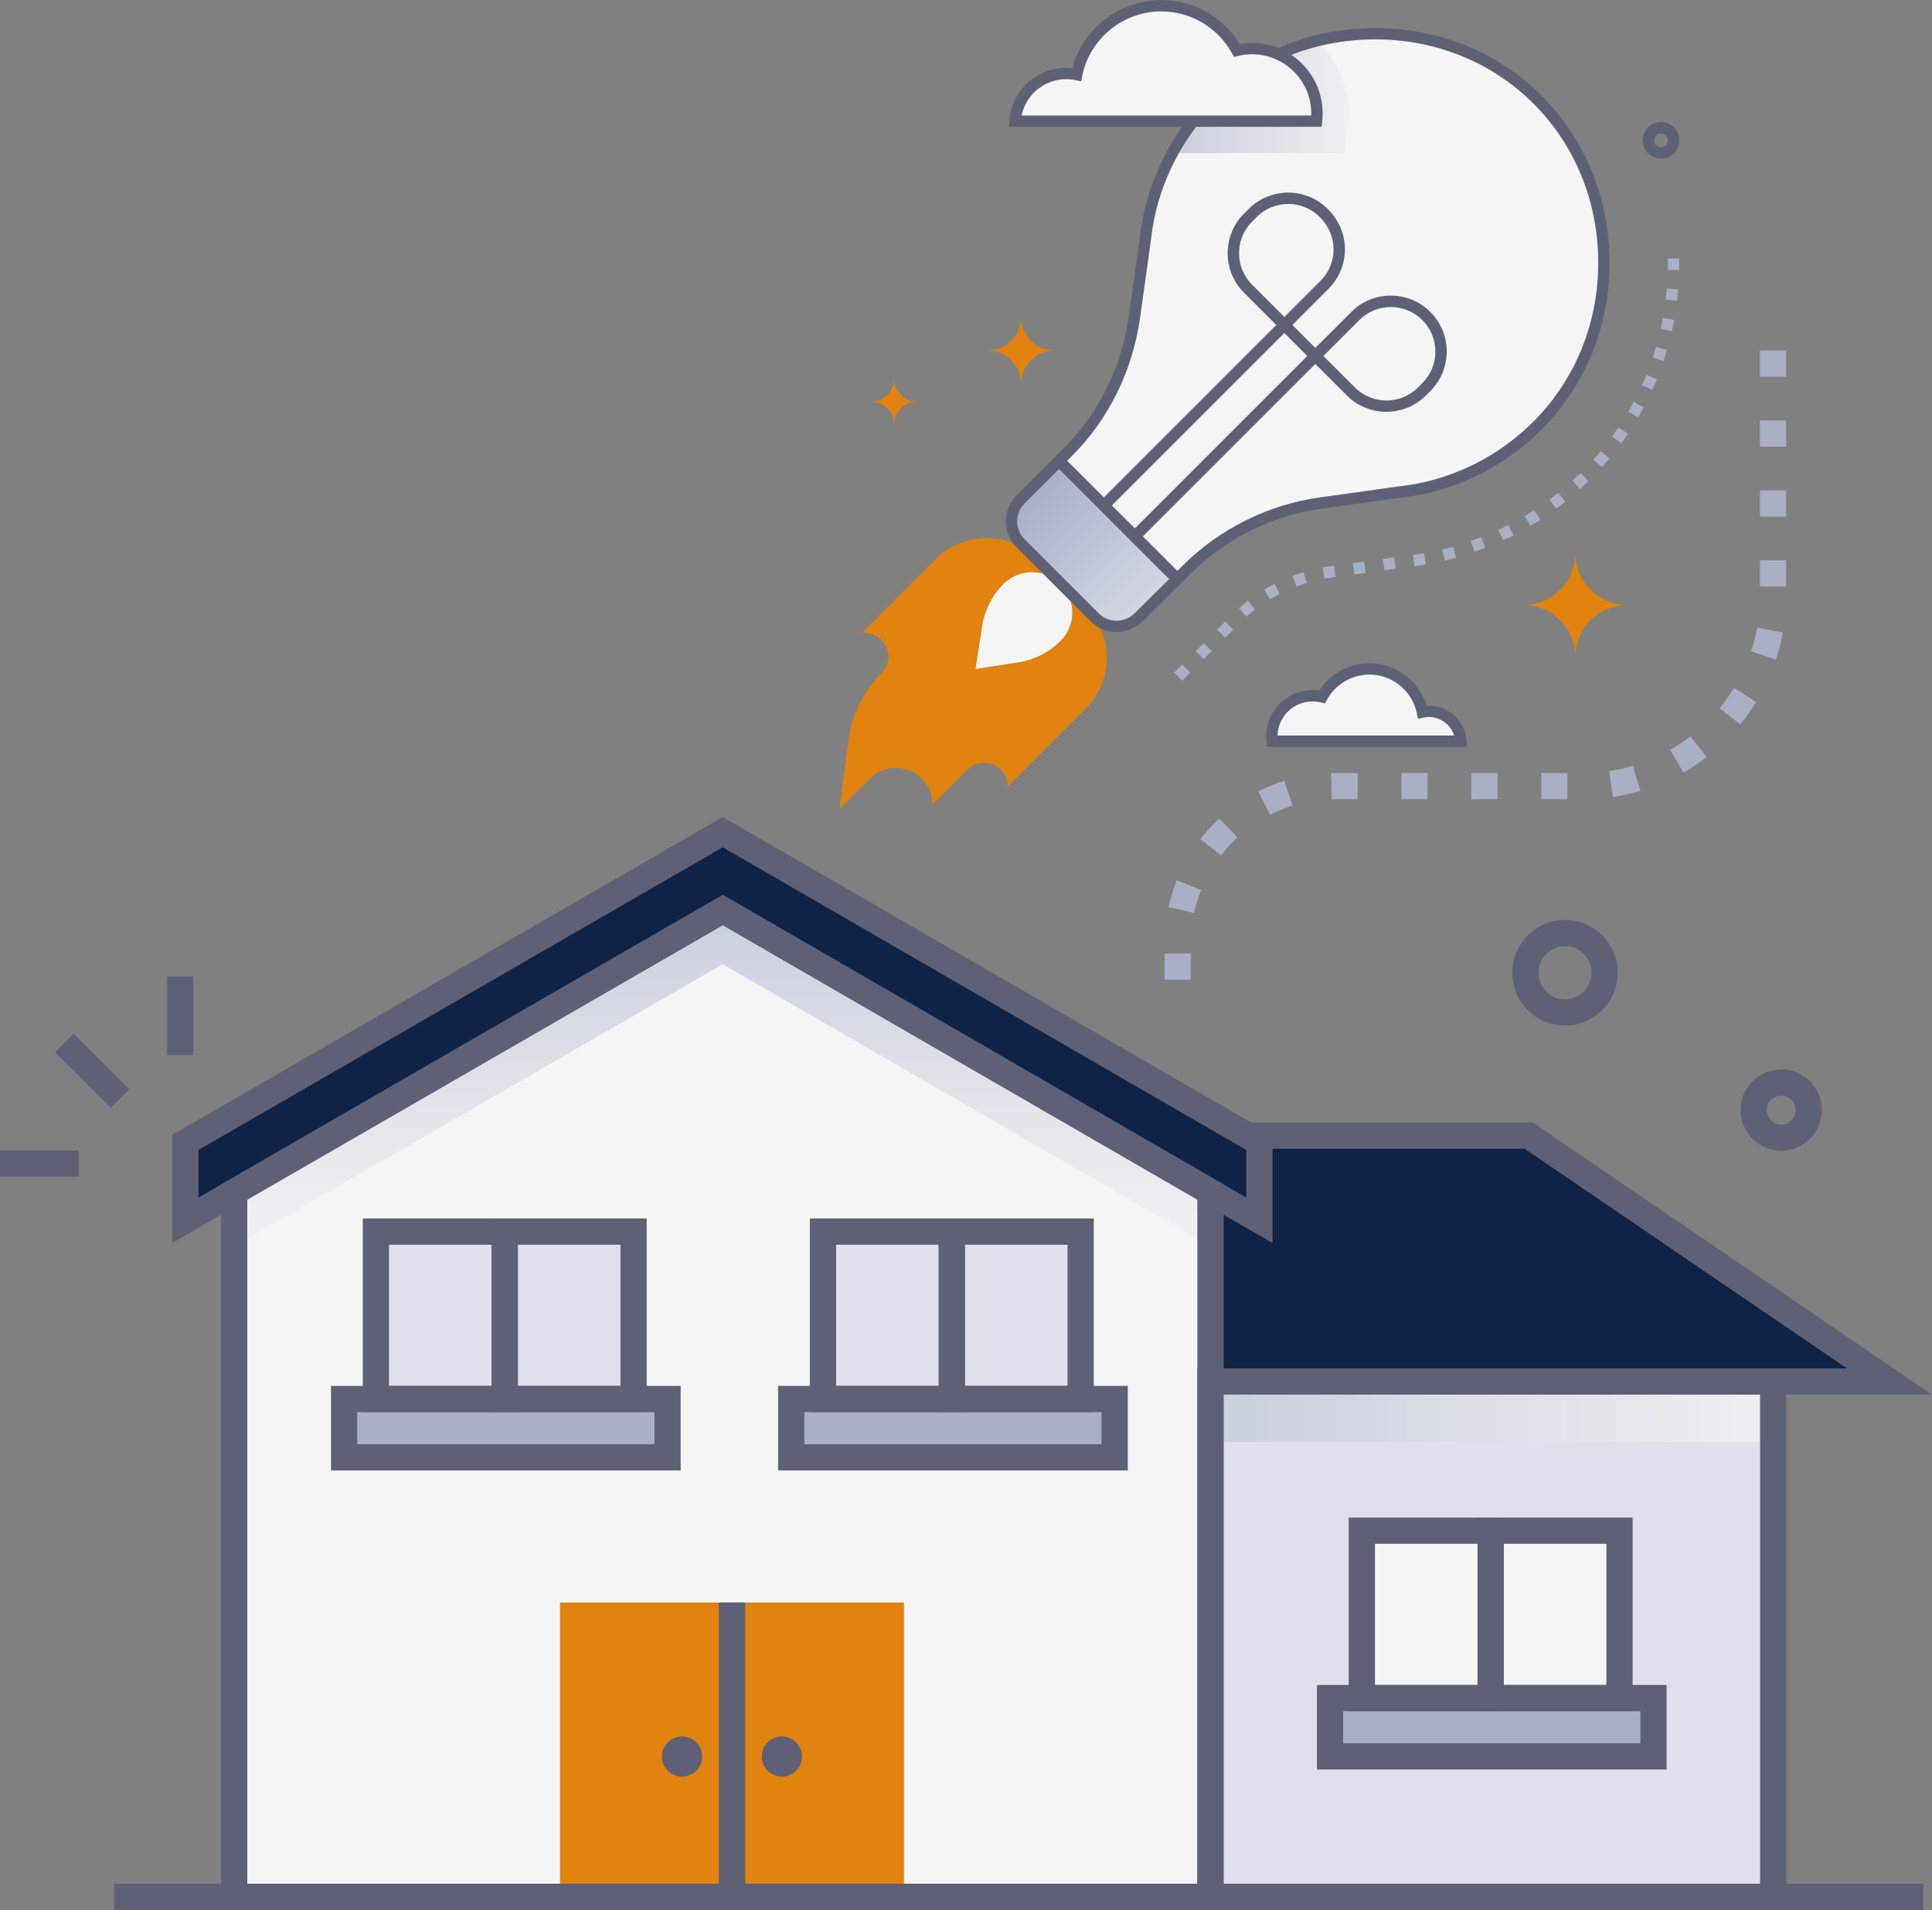 <svg xmlns="http://www.w3.org/2000/svg" xmlns:xlink="http://www.w3.org/1999/xlink" viewBox="0 0 441.97 437.02"><rect x="0" y="0" width="441.97" height="437.02" fill="#808080" stroke="none"/><defs><style>      .cls-1 {        isolation: isolate;      }      .cls-2 {        fill: #a9afc4;      }      .cls-2, .cls-3, .cls-4, .cls-5, .cls-6, .cls-7, .cls-8, .cls-9, .cls-10, .cls-11 {        stroke-width: 0px;      }      .cls-3 {        fill: #f5f5f5;      }      .cls-12 {        stroke: #a9afc4;        stroke-dasharray: 0 0 0 0 0 0 6 10 6 10 6 10;      }      .cls-12, .cls-13 {        fill: none;        stroke-miterlimit: 10;        stroke-width: 6px;      }      .cls-4 {        fill: #5e6175;      }      .cls-5 {        fill: url(#linear-gradient-4);      }      .cls-5, .cls-7, .cls-11 {        mix-blend-mode: multiply;      }      .cls-6 {        fill: url(#linear-gradient-2);      }      .cls-7 {        fill: url(#linear-gradient);      }      .cls-8 {        fill: #e1830e;      }      .cls-9 {        fill: #dee1ec;      }      .cls-10 {        fill: #0f2347;      }      .cls-13 {        stroke: #5e6175;      }      .cls-11 {        fill: url(#linear-gradient-3);      }    </style><linearGradient id="linear-gradient" x1="268.21" y1="22.2" x2="308.54" y2="22.2" gradientUnits="userSpaceOnUse"><stop offset="0" stop-color="#cacfdd"></stop><stop offset="1" stop-color="#eef0f1"></stop></linearGradient><linearGradient id="linear-gradient-2" x1="-2407.47" y1="-1392.42" x2="-2369.24" y2="-1392.42" gradientTransform="translate(953.09 2799.32) rotate(45)" gradientUnits="userSpaceOnUse"><stop offset="0" stop-color="#a9afc4"></stop><stop offset="1" stop-color="#d4d8e5"></stop></linearGradient><linearGradient id="linear-gradient-3" x1="276.91" y1="323.02" x2="405.62" y2="323.02" xlink:href="#linear-gradient"></linearGradient><linearGradient id="linear-gradient-4" x1="165.24" y1="207.98" x2="165.24" y2="278.27" xlink:href="#linear-gradient"></linearGradient></defs><g class="cls-1"><g id="Layer_2" data-name="Layer 2"><g id="Insurance"><g><g><path class="cls-3" d="M352.64,96.45c-8.96,9.4-20.77,14.89-32.45,16.13l-18.13,2.53c-11.58,1.61-22.33,6.97-30.6,15.24l-2.13,2.13-27.03-27.03,2.13-2.13c8.27-8.27,13.48-19.16,15.1-30.74l2.53-18.13c2.12-20.03,16.46-39.25,39.03-45.03,17.59-4.51,37.22-.04,50.65,13.39,19.81,19.81,20.36,53.15.9,73.64Z"></path><path class="cls-7" d="M308.54,25.96c0,1.73-.14,2.44-.92,9.04h-39.41c6.93-12.68,18.53-21.91,32.88-25.58,4.57,4.05,7.45,9.97,7.45,16.54Z"></path><path class="cls-8" d="M214.06,127.92l-16.83,16.83,1.16.13c4.52.49,6.45,5.99,3.24,9.2-4.02,4.02-6.78,9.37-7.56,15.35l-2.05,15.7,6.97-6.97c5.28-5.28,14.32-1.54,14.32,5.93,0,.04,8.01-8.01,7.97-7.97,3.41-3.41,9.24-1,9.24,3.83l17.86-17.86c6.4-6.4,6.4-16.78,0-23.18l-10.97-10.97c-6.39-6.39-16.91-6.44-23.34-.01Z"></path><path class="cls-3" d="M242.6,133.62c-3.59-3.59-9.42-3.61-13.03,0-2.61,2.61-4.33,5.99-4.89,9.65l-1.51,9.78,9.78-1.51c3.66-.56,7.04-2.28,9.65-4.89,3.59-3.59,3.61-9.43,0-13.03Z"></path><path class="cls-2" d="M270.45,155.72l-1.84-1.84,1.84-1.84,1.84,1.84-1.84,1.84ZM275.36,150.82l-1.84-1.84,1.84-1.84,1.84,1.84-1.84,1.84ZM280.27,145.91l-1.84-1.84,1.84-1.84,1.84,1.84-1.84,1.84ZM285.16,141.1l-1.73-1.94c.67-.59,1.36-1.17,2.07-1.72l1.59,2.06c-.66.51-1.31,1.05-1.93,1.6ZM290.55,137.13l-1.35-2.23c.76-.46,1.55-.9,2.35-1.31l1.19,2.31c-.74.38-1.48.79-2.19,1.23ZM296.57,134.2l-.92-2.43c.84-.32,1.69-.61,2.55-.87l.75,2.49c-.8.24-1.6.51-2.38.81ZM303.02,132.41l-.46-2.56c.95-.17,1.57-.25,2.63-.4l.36,2.58c-1.17.16-1.68.23-2.52.38ZM309.83,131.43l-.36-2.58,2.58-.36.36,2.58-2.58.36ZM316.71,130.47l-.36-2.58,2.58-.36.36,2.58-2.58.36ZM323.57,129.54l-.34-2.58c.84-.11,1.68-.24,2.52-.38l.44,2.57c-.87.15-1.75.28-2.62.39ZM330.53,128.26l-.6-2.53c.82-.2,1.65-.41,2.47-.64l.7,2.51c-.85.24-1.71.46-2.57.67ZM337.31,126.27l-.86-2.46c.8-.28,1.6-.58,2.39-.89l.95,2.42c-.82.32-1.66.63-2.49.92ZM343.86,123.61l-1.1-2.36c.77-.36,1.54-.74,2.29-1.12l1.19,2.32c-.78.4-1.58.79-2.38,1.16ZM350.11,120.31l-1.33-2.24c.73-.43,1.46-.89,2.17-1.34l1.41,2.19c-.73.47-1.49.94-2.25,1.4ZM356,116.4l-1.55-2.09c.68-.5,1.36-1.03,2.02-1.56l1.63,2.03c-.69.55-1.39,1.09-2.1,1.62ZM361.46,111.91l-1.75-1.93c.63-.57,1.25-1.16,1.86-1.75l1.82,1.86c-.63.62-1.28,1.23-1.93,1.82ZM366.45,106.9l-1.94-1.74c.57-.63,1.13-1.28,1.67-1.93l2,1.66c-.56.67-1.14,1.35-1.73,2.01ZM370.89,101.41l-2.1-1.53c.5-.68.99-1.39,1.46-2.09l2.16,1.45c-.49.73-1,1.46-1.52,2.17ZM374.75,95.49l-2.25-1.31c.43-.73.84-1.48,1.24-2.23l2.3,1.22c-.41.78-.85,1.56-1.29,2.32ZM377.99,89.21l-2.37-1.07c.35-.77.68-1.56,1-2.35l2.41.98c-.33.82-.68,1.64-1.04,2.44ZM380.56,82.62l-2.47-.82c.27-.8.52-1.62.76-2.44l2.5.73c-.25.85-.51,1.7-.79,2.53ZM382.45,75.81l-2.54-.57c.18-.82.35-1.66.51-2.5l2.56.47c-.16.88-.34,1.75-.53,2.6ZM383.64,68.84l-2.58-.31c.1-.83.19-1.69.26-2.54l2.59.22c-.07.88-.16,1.77-.27,2.64ZM384.14,61.79l-2.6-.06c.02-.88.02-1.76.01-2.56l2.6-.04c.01.84,0,1.76-.01,2.65Z"></path><path class="cls-6" d="M250.42,141.24l-16.95-16.95c-2.77-2.77-2.77-7.26,0-10.03l8.82-8.82,27.03,27.03-8.88,8.76c-2.77,2.77-7.26,2.77-10.03,0Z"></path><path class="cls-4" d="M269.32,134.32l-28.87-28.87,3.05-3.05c7.9-7.9,13.13-18.56,14.73-30l2.53-18.13c1.23-11.65,6.75-23.27,15.12-31.82,10-10.25,23.63-15.94,38.37-16.03,30.24-.18,53.56,23.17,53.96,52.94.4,29.62-21.91,51.77-47.9,54.52l-18.09,2.53c-11.24,1.57-21.84,6.85-29.86,14.87l-3.05,3.05ZM244.13,105.45l25.19,25.19,1.21-1.21c8.42-8.42,19.55-13.96,31.34-15.61l18.13-2.53c9.92-1.05,19.62-5.2,27.36-11.69h0c12.01-10.03,18.46-24.61,18.25-40.21-.38-28.31-22.44-50.38-51.01-50.38-14.63,0-27.59,5.75-36.86,15.24-7.97,8.15-13.22,19.2-14.4,30.32l-2.54,18.17c-1.68,12-7.17,23.18-15.47,31.48l-1.21,1.21Z"></path><path class="cls-4" d="M249.5,142.16l-16.95-16.95c-3.28-3.28-3.28-8.59,0-11.87l9.74-9.74,28.88,28.88-9.81,9.68c-3.26,3.26-8.58,3.28-11.86,0ZM242.29,107.29l-7.9,7.9c-2.26,2.26-2.26,5.92,0,8.19l16.95,16.95c2.26,2.26,5.92,2.26,8.19,0l7.95-7.85-25.18-25.19Z"></path><path class="cls-4" d="M260.26,123.93l-1.84-1.84,40.64-40.64-5.25-5.25-40.64,40.64-1.84-1.84,40.64-40.64-7.39-7.39c-4.99-4.99-4.99-13.1,0-18.09l1.07-1.07c4.99-4.99,13.1-4.99,18.09,0,5.5,5.5,4.93,13.52.18,18.27l-8.27,8.27,5.25,5.25,8.22-8.22c4.99-4.99,13.1-4.99,18.09,0,5,5,5,13.09,0,18.09l-1.01,1.01c-4.99,4.99-13.1,4.99-18.09,0l-7.21-7.21-40.64,40.64ZM302.75,81.45l7.21,7.21c3.97,3.97,10.44,3.97,14.41,0l1.01-1.01c1.92-1.92,2.98-4.48,2.98-7.21,0-5.63-4.56-10.19-10.19-10.19-2.72,0-5.28,1.06-7.2,2.98l-8.22,8.22ZM294.7,46.67c-2.61,0-5.22.99-7.2,2.98l-1.07,1.07c-3.97,3.97-3.97,10.44,0,14.41l7.39,7.39,8.27-8.27c1.92-1.92,2.98-4.48,2.98-7.21,0-5.5-4.58-10.37-10.37-10.37Z"></path><path class="cls-8" d="M360.38,150.35c0-3.29,1.33-6.27,3.49-8.43s5.14-3.49,8.43-3.49c-6.58,0-11.92-5.34-11.92-11.92,0,6.58-5.34,11.92-11.92,11.92,6.58,0,11.92,5.34,11.92,11.92"></path><path class="cls-8" d="M233.57,87.83c0-2.11.86-4.02,2.24-5.4s3.29-2.24,5.4-2.24c-4.22,0-7.64-3.42-7.64-7.64,0,4.22-3.42,7.64-7.64,7.64,4.22,0,7.64,3.42,7.64,7.64"></path><path class="cls-8" d="M204.55,97.13c0-1.45.59-2.76,1.53-3.7.95-.95,2.26-1.53,3.7-1.53-2.89,0-5.24-2.35-5.24-5.24,0,2.89-2.35,5.24-5.24,5.24,2.89,0,5.24,2.35,5.24,5.24"></path><path class="cls-3" d="M301.16,27.72c1.22-10.27-8.15-18.61-18.21-16.19-3.36-6.1-9.85-10.23-17.3-10.23-9.54,0-17.5,6.76-19.34,15.76-7.03-1.48-13.62,3.63-14.1,10.66h68.96Z"></path><path class="cls-3" d="M291.02,169.6c-.76-6.43,5.11-11.65,11.41-10.14,2.11-3.82,6.17-6.41,10.84-6.41,5.97,0,10.96,4.24,12.11,9.87,4.4-.93,8.53,2.27,8.83,6.68h-43.19Z"></path><path class="cls-4" d="M302.32,29.02h-71.51l.09-1.39c.5-7.32,7.04-12.86,14.41-12.04,2.44-9.1,10.8-15.58,20.33-15.58,7.34,0,14.14,3.83,17.96,10.06,9.88-1.75,18.97,5.86,18.97,15.89,0,1.11-.11,1.88-.25,3.06ZM233.69,26.42h66.27c.31-8.83-7.92-15.73-16.71-13.62l-.96.23-.48-.87c-3.25-5.89-9.44-9.55-16.16-9.55-8.72,0-16.32,6.19-18.07,14.72l-.26,1.28-1.28-.27c-5.73-1.2-11.2,2.55-12.34,8.08Z"></path><path class="cls-4" d="M335.6,170.9h-45.74l-.14-1.15c-.82-6.96,5.19-12.75,12.05-11.74,2.51-3.88,6.83-6.26,11.49-6.26,6.05,0,11.38,4.02,13.09,9.73,4.81-.29,8.84,3.39,9.15,8.03l.09,1.39ZM292.26,168.29h40.39c-.77-2.46-3.08-4.23-5.75-4.23-.82,0-1.36.15-2.53.4l-.26-1.28c-1.05-5.12-5.61-8.83-10.84-8.83-4.03,0-7.75,2.2-9.7,5.73l-.48.87c-1.05-.25-1.74-.46-2.84-.46-4.34,0-7.89,3.48-7.99,7.8Z"></path></g><path class="cls-4" d="M375.8,32.5c-.22-2.31,1.47-4.35,3.78-4.56,3.71-.35,5.99,3.99,3.62,6.84-2.37,2.86-7.05,1.43-7.4-2.28ZM379.98,30.52c-1.48,0-2.16,1.86-1.02,2.81,1.08.89,2.73.04,2.59-1.37-.08-.83-.77-1.44-1.58-1.44Z"></path></g></g><g id="Rent"><g><rect class="cls-9" x="276.91" y="316.1" width="128.72" height="117.92"></rect><rect class="cls-11" x="276.91" y="316.1" width="128.72" height="13.84"></rect><polygon class="cls-10" points="276.91 259.84 349.71 259.84 432.24 316.1 276.91 316.1 276.91 259.84"></polygon><polygon class="cls-13" points="276.91 259.84 349.71 259.84 432.24 316.1 276.91 316.1 276.91 259.84"></polygon><g><polygon class="cls-3" points="276.9 272.74 276.9 434.02 53.57 434.02 53.57 272.75 165.34 208.21 276.9 272.74"></polygon><polygon class="cls-5" points="276.9 272.74 276.9 285.14 165.34 220.63 53.57 285.16 53.57 272.74 165.34 208.22 276.9 272.74"></polygon><polygon class="cls-10" points="288.1 261.39 288.1 279.21 165.34 208.22 42.39 279.21 42.39 261.39 165.34 190.4 288.1 261.39"></polygon><rect class="cls-9" x="85.99" y="281.8" width="29.47" height="38.3"></rect><rect class="cls-9" x="115.47" y="281.8" width="29.47" height="38.3"></rect><rect class="cls-2" x="78.72" y="320.1" width="73.99" height="13.35"></rect><rect class="cls-13" x="78.72" y="320.1" width="73.99" height="13.35"></rect><rect class="cls-8" x="167.45" y="366.67" width="39.34" height="67.34"></rect><rect class="cls-13" x="85.99" y="281.8" width="29.47" height="38.3"></rect><rect class="cls-13" x="115.47" y="281.8" width="29.47" height="38.3"></rect><rect class="cls-9" x="188.27" y="281.8" width="29.47" height="38.3"></rect><rect class="cls-9" x="217.74" y="281.8" width="29.47" height="38.3"></rect><rect class="cls-2" x="181" y="320.1" width="73.99" height="13.35"></rect><rect class="cls-13" x="181" y="320.1" width="73.99" height="13.35"></rect><rect class="cls-13" x="188.27" y="281.8" width="29.47" height="38.3"></rect><rect class="cls-13" x="217.74" y="281.8" width="29.47" height="38.3"></rect><circle class="cls-4" cx="178.86" cy="401.91" r="4.6"></circle><rect class="cls-8" x="128.11" y="366.67" width="39.34" height="67.34"></rect><polyline class="cls-13" points="206.79 434.01 167.45 434.01 167.45 366.67"></polyline><polyline class="cls-13" points="128.11 434.01 167.45 434.01 167.45 366.67"></polyline><circle class="cls-4" cx="156.03" cy="401.91" r="4.6"></circle><line class="cls-13" x1="26.13" y1="434.01" x2="440" y2="434.01"></line><polygon class="cls-13" points="165.34 208.22 53.57 272.75 53.57 434.01 157.26 434.01 276.91 434.01 276.91 272.74 165.34 208.22"></polygon><polygon class="cls-13" points="288.1 261.39 288.1 279.21 165.34 208.22 42.39 279.21 42.39 261.39 165.34 190.4 288.1 261.39"></polygon></g><rect class="cls-13" x="276.91" y="316.1" width="128.72" height="117.92"></rect><rect class="cls-3" x="311.54" y="350.23" width="29.47" height="38.3"></rect><rect class="cls-3" x="341.01" y="350.23" width="29.47" height="38.3"></rect><rect class="cls-2" x="304.27" y="388.53" width="73.99" height="13.35"></rect><rect class="cls-13" x="304.27" y="388.53" width="73.99" height="13.35"></rect><rect class="cls-13" x="311.54" y="350.23" width="29.47" height="38.3"></rect><rect class="cls-13" x="341.01" y="350.23" width="29.47" height="38.3"></rect><path class="cls-12" d="M405.62,80.2v56.07c0,24.08-19.52,43.6-43.6,43.6h-56.53c-19.94,0-36.1,16.16-36.1,36.1v10.36"></path><g><line class="cls-13" x1="14.72" y1="238.62" x2="27.47" y2="251.36"></line><line class="cls-13" x1="0" y1="266.22" x2="18.02" y2="266.22"></line><line class="cls-13" x1="41.24" y1="223.41" x2="41.24" y2="241.43"></line></g><ellipse class="cls-13" cx="357.99" cy="222.56" rx="9.08" ry="9.07" transform="translate(106.22 560.64) rotate(-85.19)"></ellipse><ellipse class="cls-13" cx="407.46" cy="253.98" rx="6.31" ry="6.3" transform="translate(120.23 638.72) rotate(-85.19)"></ellipse></g></g></g></g></svg>